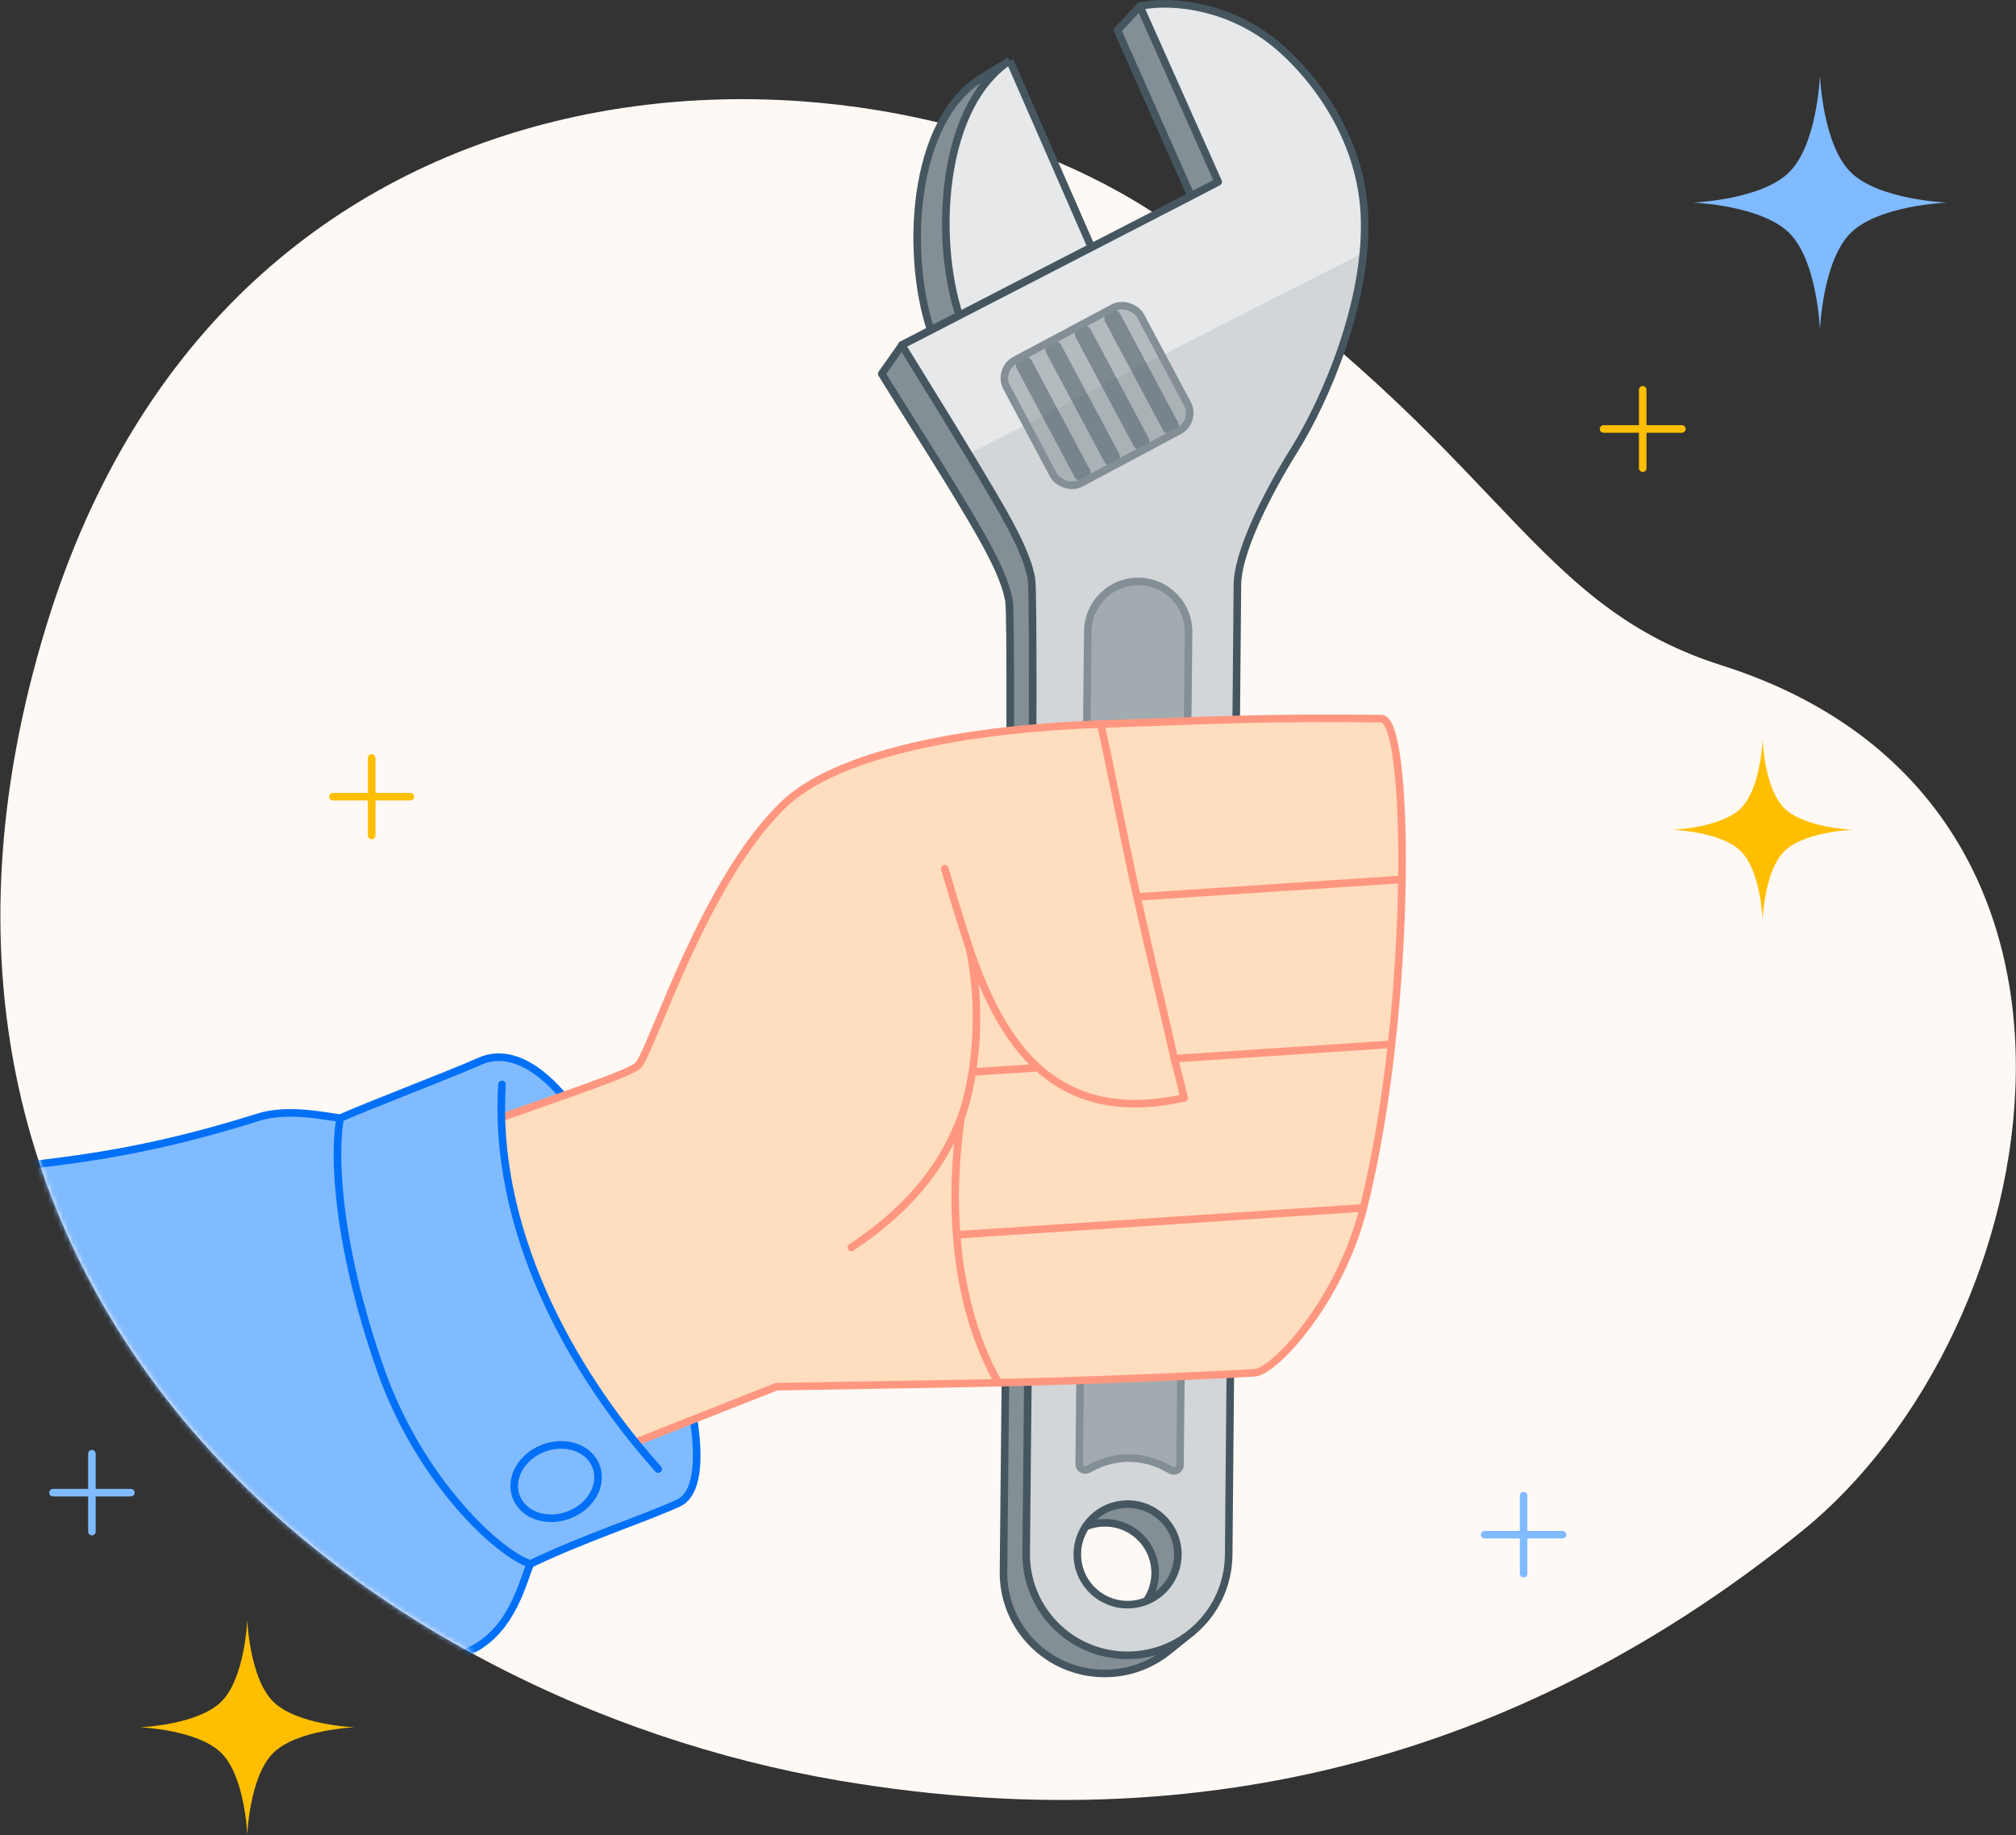 <svg width="400" height="364" viewBox="0 0 400 364" fill="none" xmlns="http://www.w3.org/2000/svg">
<rect x="0" y="0" width="400" height="364" fill="#333333" stroke="none"/>
<g clip-path="url(#clip0_10223_127581)">
<path d="M9.115 124.38C-31.318 256.913 71.512 337.022 166.281 353.169C245.212 366.618 307.731 343.957 357.471 303.763C407.211 263.568 426.352 158.834 341.536 131.962C301.4 119.245 297.731 86.293 228.064 41.672C169.142 3.933 45.582 4.851 9.115 124.38Z" fill="#FFF9F5"/>
<mask id="mask0_10223_127581" style="mask-type:alpha" maskUnits="userSpaceOnUse" x="0" y="-19" width="400" height="377">
<path d="M9.116 124.38C-31.318 256.913 71.513 337.023 166.281 353.17C245.213 366.619 307.731 343.958 357.472 303.763C407.212 263.569 426.352 158.834 341.536 131.962C301.401 119.246 322.574 38.791 252.906 -5.83C193.984 -43.569 45.582 4.851 9.116 124.38Z" fill="#FFF9F5"/>
</mask>
<g mask="url(#mask0_10223_127581)">
<path d="M194.266 15.755L200.35 12.024L217.56 51.371L185.795 68.453C179.668 54.36 179.847 25.353 194.266 15.755Z" fill="#838E95"/>
<path d="M191.517 65.708L217.556 51.368L200.346 12.021C185.603 21.835 185.233 51.252 191.517 65.708Z" fill="#E6E8EA"/>
<path d="M200.35 12.024L194.266 15.755C179.847 25.353 179.668 54.36 185.795 68.453L191.521 65.711M200.35 12.024L217.56 51.371L191.521 65.711M200.35 12.024C185.607 21.838 185.237 51.255 191.521 65.711" stroke="#455660" stroke-width="1.5" stroke-linejoin="round"/>
<path fill-rule="evenodd" clip-rule="evenodd" d="M200.196 119.193C201 123.902 199.654 259.767 199.107 311.778C198.99 322.838 207.898 331.851 218.998 331.956C223.838 332.002 228.295 330.338 231.791 327.53L236.067 324.099L236.453 323.79C240.884 320.145 243.73 314.638 243.786 308.452L245.521 115.946C245.584 109.897 250.733 98.984 256.829 89.214C262.926 79.444 271.453 59.878 270.729 42.758C269.98 25.054 257.903 12.193 251.797 7.702C242.074 0.549 231.441 0.119 226.161 1.221L221.732 6.01L236.317 38.855L236.327 38.878L178.971 68.447L178.944 68.485L174.945 74.153C180.974 83.932 186.618 92.494 192.448 102.39C195.316 107.257 199.318 114.051 200.196 119.193ZM229.177 311.348C228.815 305.871 224.065 301.727 218.568 302.09C217.453 302.164 216.392 302.418 215.414 302.822C214.246 304.581 213.624 306.723 213.775 308.993C214.138 314.489 218.889 318.65 224.386 318.286C225.48 318.214 226.52 317.968 227.483 317.577C228.686 315.809 229.329 313.644 229.177 311.348Z" fill="#838E95"/>
<path fill-rule="evenodd" clip-rule="evenodd" d="M226.162 1.226L241.708 36.083L178.914 68.439C184.945 78.254 191.069 88.017 196.901 97.951C199.77 102.836 203.774 109.656 204.653 114.817C205.459 119.544 204.145 255.903 203.61 308.104C203.497 319.205 212.406 328.253 223.507 328.361C234.605 328.469 243.687 319.555 243.787 308.457L245.523 115.951C245.585 109.902 250.734 98.989 256.831 89.219C262.927 79.449 271.454 59.883 270.73 42.764C269.982 25.059 257.905 12.199 251.799 7.707C242.075 0.555 231.442 0.124 226.162 1.226ZM224.388 318.292C229.884 317.928 234.045 313.177 233.681 307.68C233.318 302.183 228.567 298.022 223.07 298.386C217.573 298.75 213.412 303.501 213.776 308.998C214.14 314.495 218.891 318.656 224.388 318.292Z" fill="#E6E8EA"/>
<path opacity="0.2" fill-rule="evenodd" clip-rule="evenodd" d="M204.655 114.829C205.46 119.556 204.146 255.915 203.612 308.116C203.498 319.217 212.408 328.265 223.509 328.373C234.607 328.481 243.689 319.567 243.789 308.469L245.524 115.963C245.586 109.914 250.736 99.001 256.832 89.231C262.07 80.838 269.101 65.215 270.519 50.125L192.176 90.038C193.767 92.671 195.346 95.311 196.903 97.963C199.771 102.848 203.776 109.668 204.655 114.829ZM224.389 318.304C229.886 317.94 234.047 313.189 233.683 307.692C233.319 302.195 228.568 298.034 223.071 298.398C217.575 298.762 213.414 303.513 213.777 309.01C214.141 314.507 218.892 318.668 224.389 318.304Z" fill="#838E95"/>
<path opacity="0.6" d="M215.833 125.231C215.89 119.71 220.412 115.281 225.933 115.338C231.454 115.395 235.883 119.916 235.826 125.438L234.121 290.677C234.112 291.543 233.019 292.063 232.279 291.613C230.559 290.568 227.711 289.269 224.138 289.233C220.564 289.196 217.69 290.435 215.949 291.445C215.2 291.879 214.118 291.336 214.127 290.471L215.833 125.231Z" fill="#838E95"/>
<path d="M215.833 125.231C215.89 119.71 220.412 115.281 225.933 115.338V115.338C231.454 115.395 235.883 119.916 235.826 125.438L234.121 290.677C234.112 291.543 233.019 292.063 232.279 291.613C230.559 290.568 227.711 289.269 224.138 289.233C220.564 289.196 217.69 290.435 215.949 291.445C215.2 291.879 214.118 291.336 214.127 290.471L215.833 125.231Z" stroke="#838E95" stroke-width="1.5"/>
<path d="M221.732 6.01L221.182 5.501C220.978 5.721 220.925 6.04 221.047 6.314L221.732 6.01ZM236.327 38.878L236.671 39.545L236.674 39.543L236.327 38.878ZM174.945 74.153L174.332 73.721C174.159 73.966 174.149 74.291 174.307 74.547L174.945 74.153ZM200.196 119.193L199.457 119.319L200.196 119.193ZM199.107 311.778L198.357 311.77L199.107 311.778ZM218.998 331.956L218.991 332.706L218.998 331.956ZM229.177 311.348L228.429 311.398L229.177 311.348ZM218.568 302.09L218.519 301.342L218.568 302.09ZM192.448 102.39L193.095 102.01L192.448 102.39ZM178.971 68.447L178.627 67.781L178.464 67.865L178.358 68.015L178.971 68.447ZM226.161 1.221L226.008 0.487C225.855 0.519 225.716 0.597 225.61 0.712L226.161 1.221ZM241.707 36.078L242.053 36.743C242.405 36.56 242.553 36.135 242.392 35.772L241.707 36.078ZM178.913 68.433L178.569 67.767C178.384 67.862 178.246 68.031 178.19 68.232C178.134 68.433 178.164 68.648 178.274 68.826L178.913 68.433ZM204.652 114.812L203.913 114.938L204.652 114.812ZM203.609 308.099L202.859 308.091L203.609 308.099ZM243.786 308.452L244.536 308.459L243.786 308.452ZM245.521 115.946L244.771 115.938L244.771 115.939L245.521 115.946ZM256.829 89.214L256.193 88.817L256.829 89.214ZM270.729 42.758L271.478 42.727L270.729 42.758ZM251.797 7.702L252.242 7.098L251.797 7.702ZM223.506 328.355L223.499 329.105L223.506 328.355ZM233.68 307.675L232.932 307.724L233.68 307.675ZM224.386 318.286L224.436 319.035L224.386 318.286ZM213.775 308.993L213.026 309.042L213.775 308.993ZM223.068 298.381L223.019 297.633L223.068 298.381ZM196.9 97.946L197.547 97.566L196.9 97.946ZM215.414 302.822L214.789 302.407L215.414 302.822ZM231.791 327.53L231.321 326.945L231.321 326.946L231.791 327.53ZM221.732 6.01L221.047 6.314L235.642 39.182L236.327 38.878L237.013 38.574L222.418 5.705L221.732 6.01ZM200.196 119.193L199.457 119.319C199.496 119.548 199.538 120.29 199.573 121.58C199.607 122.84 199.633 124.562 199.653 126.694C199.692 130.957 199.703 136.85 199.692 143.956C199.67 158.166 199.56 177.214 199.408 197.742C199.104 238.797 198.63 285.764 198.357 311.77L199.107 311.778L199.857 311.786C200.13 285.78 200.604 238.81 200.908 197.753C201.06 177.224 201.17 158.173 201.192 143.958C201.203 136.851 201.192 130.951 201.153 126.68C201.133 124.545 201.107 122.813 201.072 121.54C201.039 120.298 200.997 119.426 200.935 119.067L200.196 119.193ZM199.107 311.778L198.357 311.77C198.236 323.25 207.481 332.597 218.991 332.706L218.998 331.956L219.006 331.206C208.315 331.105 199.745 322.427 199.857 311.786L199.107 311.778ZM218.568 302.09L218.618 302.839C223.704 302.502 228.094 306.337 228.429 311.398L229.177 311.348L229.926 311.298C229.536 305.406 224.426 300.951 218.519 301.342L218.568 302.09ZM192.448 102.39L191.802 102.771C193.238 105.208 194.942 108.1 196.397 111.023C197.857 113.955 199.037 116.859 199.457 119.319L200.196 119.193L200.935 119.067C200.478 116.384 199.217 113.321 197.74 110.354C196.257 107.377 194.526 104.44 193.095 102.01L192.448 102.39ZM174.945 74.153L174.307 74.547C180.352 84.353 185.975 92.88 191.802 102.771L192.448 102.39L193.095 102.01C187.261 92.108 181.595 83.511 175.583 73.759L174.945 74.153ZM236.327 38.878L235.984 38.211L178.627 67.781L178.971 68.447L179.314 69.114L236.671 39.545L236.327 38.878ZM178.971 68.447L178.358 68.015L174.332 73.721L174.945 74.153L175.558 74.585L179.583 68.879L178.971 68.447ZM226.161 1.221L225.476 1.527L241.022 36.383L241.707 36.078L242.392 35.772L226.846 0.916L226.161 1.221ZM241.707 36.078L241.363 35.411L178.569 67.767L178.913 68.433L179.256 69.1L242.05 36.745L241.707 36.078ZM204.652 114.812L203.913 114.938C203.952 115.168 203.994 115.913 204.029 117.208C204.063 118.473 204.09 120.2 204.11 122.34C204.15 126.619 204.163 132.534 204.154 139.665C204.135 153.927 204.03 173.045 203.883 193.647C203.588 234.852 203.126 281.991 202.859 308.091L203.609 308.099L204.359 308.107C204.626 282.006 205.088 234.865 205.383 193.658C205.53 173.055 205.635 153.933 205.654 139.667C205.663 132.534 205.65 126.613 205.61 122.326C205.59 120.183 205.563 118.445 205.528 117.167C205.495 115.92 205.453 115.046 205.391 114.686L204.652 114.812ZM243.786 308.452L244.536 308.459L246.271 115.953L245.521 115.946L244.771 115.939L243.036 308.445L243.786 308.452ZM245.521 115.946L246.271 115.954C246.301 113.089 247.549 108.966 249.6 104.276C251.639 99.611 254.432 94.473 257.466 89.611L256.829 89.214L256.193 88.817C253.13 93.725 250.3 98.928 248.225 103.675C246.162 108.395 244.804 112.753 244.771 115.938L245.521 115.946ZM256.829 89.214L257.466 89.611C263.599 79.781 272.211 60.062 271.478 42.727L270.729 42.758L269.979 42.79C270.694 59.694 262.253 79.106 256.193 88.817L256.829 89.214ZM270.729 42.758L271.478 42.727C270.716 24.709 258.448 11.663 252.242 7.098L251.797 7.702L251.353 8.306C257.358 12.723 269.244 25.398 269.979 42.79L270.729 42.758ZM251.797 7.702L252.242 7.098C242.324 -0.197 231.468 -0.653 226.008 0.487L226.161 1.221L226.314 1.955C231.414 0.891 241.823 1.296 251.353 8.306L251.797 7.702ZM203.609 308.099L202.859 308.091C202.741 319.609 211.985 328.993 223.499 329.105L223.506 328.355L223.513 327.605C212.824 327.501 204.25 318.791 204.359 308.107L203.609 308.099ZM224.386 318.286L224.337 317.538C219.253 317.875 214.859 314.026 214.523 308.943L213.775 308.993L213.026 309.042C213.417 314.952 218.526 319.426 224.436 319.035L224.386 318.286ZM223.068 298.381L223.118 299.129C228.201 298.793 232.595 302.641 232.932 307.724L233.68 307.675L234.428 307.625C234.037 301.715 228.929 297.241 223.019 297.633L223.068 298.381ZM196.9 97.946L196.253 98.326C197.689 100.772 199.394 103.676 200.85 106.609C202.311 109.552 203.492 112.468 203.913 114.938L204.652 114.812L205.391 114.686C204.933 111.994 203.672 108.92 202.194 105.942C200.711 102.954 198.979 100.006 197.547 97.566L196.9 97.946ZM178.913 68.433L178.274 68.826C184.31 78.65 190.425 88.401 196.253 98.326L196.9 97.946L197.547 97.566C191.709 87.624 185.578 77.849 179.552 68.041L178.913 68.433ZM233.68 307.675L232.932 307.724C233.201 311.795 230.787 315.426 227.201 316.882L227.483 317.577L227.765 318.272C231.932 316.58 234.742 312.361 234.428 307.625L233.68 307.675ZM227.483 317.577L227.201 316.882C226.311 317.243 225.349 317.471 224.337 317.538L224.386 318.286L224.436 319.035C225.61 318.957 226.729 318.693 227.765 318.272L227.483 317.577ZM229.177 311.348L228.429 311.398C228.57 313.52 227.976 315.521 226.863 317.155L227.483 317.577L228.103 317.999C229.397 316.098 230.089 313.768 229.926 311.298L229.177 311.348ZM213.775 308.993L214.523 308.943C214.384 306.843 214.958 304.863 216.038 303.236L215.414 302.822L214.789 302.407C213.533 304.298 212.865 306.603 213.026 309.042L213.775 308.993ZM215.414 302.822L216.038 303.236C217.576 300.922 220.134 299.327 223.118 299.129L223.068 298.381L223.019 297.633C219.549 297.862 216.574 299.719 214.789 302.407L215.414 302.822ZM215.414 302.822L215.699 303.515C216.604 303.142 217.585 302.907 218.618 302.839L218.568 302.09L218.519 301.342C217.321 301.421 216.181 301.694 215.128 302.128L215.414 302.822ZM218.998 331.956L218.991 332.706C224.01 332.753 228.634 331.027 232.26 328.115L231.791 327.53L231.321 326.946C227.955 329.649 223.666 331.25 219.006 331.206L218.998 331.956ZM223.506 328.355L223.499 329.105C228.593 329.155 233.28 327.371 236.93 324.369L236.453 323.79L235.977 323.211C232.59 325.997 228.242 327.651 223.513 327.605L223.506 328.355ZM236.453 323.79L236.93 324.369C241.524 320.59 244.478 314.876 244.536 308.459L243.786 308.452L243.036 308.445C242.982 314.4 240.243 319.701 235.977 323.211L236.453 323.79ZM231.791 327.53L232.26 328.115L236.922 324.375L236.453 323.79L235.984 323.205L231.321 326.945L231.791 327.53ZM221.732 6.01L222.283 6.519L226.712 1.73L226.161 1.221L225.61 0.712L221.182 5.501L221.732 6.01ZM236.327 38.878L236.674 39.543L242.053 36.743L241.707 36.078L241.36 35.413L235.981 38.213L236.327 38.878Z" fill="#455660"/>
<rect opacity="0.5" x="197.872" y="73.327" width="30.109" height="27.669" rx="4" transform="rotate(-28.065 197.872 73.327)" fill="#838E95"/>
<g opacity="0.5">
<path d="M201.764 73.152C201.327 72.333 201.637 71.316 202.456 70.879C203.275 70.442 204.293 70.752 204.729 71.571L216.166 93.021C216.602 93.84 216.292 94.858 215.473 95.294C214.655 95.731 213.637 95.421 213.2 94.602L201.764 73.152Z" fill="#455660"/>
<path d="M207.612 70.06C207.175 69.241 207.485 68.224 208.304 67.787C209.123 67.35 210.14 67.66 210.577 68.479L222.013 89.929C222.45 90.748 222.14 91.766 221.321 92.202C220.502 92.639 219.484 92.329 219.048 91.51L207.612 70.06Z" fill="#455660"/>
<path d="M213.459 66.969C213.022 66.15 213.332 65.132 214.151 64.696C214.97 64.259 215.987 64.569 216.424 65.388L227.86 86.838C228.297 87.657 227.987 88.674 227.168 89.111C226.349 89.548 225.332 89.238 224.895 88.419L213.459 66.969Z" fill="#455660"/>
<path d="M219.306 63.878C218.869 63.059 219.179 62.041 219.998 61.604C220.817 61.168 221.835 61.478 222.271 62.297L233.707 83.747C234.144 84.566 233.834 85.583 233.015 86.02C232.196 86.456 231.179 86.147 230.742 85.328L219.306 63.878Z" fill="#455660"/>
</g>
<rect x="197.872" y="73.327" width="30.109" height="27.669" rx="4" transform="rotate(-28.065 197.872 73.327)" stroke="#838E95" stroke-width="1.5"/>
<path d="M-11.925 234.449C0.6 229.931 16.597 232.561 51.239 221.62C57.252 219.721 64.706 221.498 67.514 221.788C74.472 218.752 88.475 213.475 95.282 210.479C102.742 207.195 114.653 213.491 127.256 246.371C139.86 279.25 140.61 295.506 134.556 298.189C126.176 301.904 116.335 304.945 105.234 310.229C103.762 313.482 101.803 323.103 93.731 327.222C56.545 346.193 7.241 355.342 -3.766 357.712L-11.925 234.449Z" fill="#80BAFF"/>
<path d="M67.514 221.788C64.706 221.498 57.252 219.721 51.239 221.62C16.597 232.561 0.6 229.931 -11.925 234.449L-3.766 357.712C7.241 355.342 56.544 346.193 93.731 327.222C101.803 323.103 103.762 313.482 105.234 310.229M67.514 221.788C74.472 218.752 88.475 213.475 95.282 210.479C102.742 207.195 114.653 213.491 127.256 246.371C139.86 279.25 140.61 295.506 134.556 298.189C126.176 301.904 116.335 304.945 105.234 310.229M67.514 221.788C66.32 227.375 66.236 245.139 75.446 271.507C83.305 294.01 99.142 308.308 105.234 310.229" stroke="#0070F6" stroke-width="1.5" stroke-linecap="round" stroke-linejoin="round"/>
<path d="M126.762 211.168C129.851 206.852 139.748 174.99 155.242 159.803C167.143 148.137 196.991 144.356 218.394 143.636C239.79 142.916 249.221 142.293 274.092 142.549C276.899 142.578 278.418 156.12 278.165 174.443C278.028 184.401 277.367 195.771 276.106 207.152C274.859 218.411 273.024 229.681 270.527 239.606C265.841 258.23 252.834 272.051 248.977 272.306C245.119 272.561 220.473 273.8 198.084 274.29C180.576 274.674 167.371 274.82 154.052 275.072L114.97 290.502C99.119 297.144 72.624 231.472 90.212 225.037C111.251 217.341 125.514 212.913 126.762 211.168Z" fill="#FFDDBF"/>
<path d="M218.394 143.636C196.991 144.356 167.143 148.137 155.242 159.803C139.748 174.99 129.851 206.852 126.762 211.168C125.514 212.913 111.251 217.341 90.212 225.037C72.624 231.472 99.119 297.144 114.97 290.502L154.052 275.072C167.371 274.82 180.576 274.674 198.084 274.29M218.394 143.636C239.79 142.916 249.221 142.293 274.092 142.549C276.899 142.578 278.418 156.12 278.165 174.443M218.394 143.636C220.435 152.691 222.878 165.758 225.6 177.923M187.452 172.319C187.452 172.319 190.133 181.508 192.387 188.235M168.905 247.463C180.427 239.837 187.223 231.174 190.713 221.574M192.387 188.235C195.631 197.915 199.843 206.26 205.974 211.794M192.387 188.235C194.298 197.603 193.922 206.269 192.918 212.659M198.084 274.29C220.473 273.8 245.119 272.561 248.977 272.306C252.834 272.051 265.841 258.23 270.527 239.606M198.084 274.29C193.073 265.473 190.584 255.214 189.803 244.95M232.987 210.006C231.59 203.558 228.464 190.727 225.6 177.923M232.987 210.006C232.987 210.006 233.915 213.426 234.948 217.784C222.029 220.643 212.809 217.965 205.974 211.794M232.987 210.006L276.106 207.152M225.6 177.923L278.165 174.443M190.713 221.574C191.424 219.74 192.293 216.642 192.918 212.659M190.713 221.574C189.625 228.914 189.193 236.934 189.803 244.95M205.974 211.794L192.918 212.659M278.165 174.443C278.028 184.401 277.367 195.771 276.106 207.152M276.106 207.152C274.859 218.411 273.024 229.681 270.527 239.606M189.803 244.95L270.527 239.606" stroke="#FF9780" stroke-width="1.5" stroke-linecap="round" stroke-linejoin="round"/>
<path d="M80.354 226.248C83.566 221.606 93.749 216.281 99.608 215.138C97.802 243.16 112.411 271.071 130.596 291.428C129.972 292.234 126.6 296.002 116.129 299.221C97.998 304.794 71.451 239.113 80.354 226.248Z" fill="#80BAFF"/>
<path d="M99.604 215.119C97.798 243.141 112.407 271.052 130.592 291.409" stroke="#0070F6" stroke-width="1.5" stroke-linecap="round" stroke-linejoin="round"/>
<ellipse cx="110.346" cy="293.897" rx="8.483" ry="7.086" transform="rotate(-20.786 110.346 293.897)" fill="#80BAFF"/>
<ellipse cx="110.346" cy="293.897" rx="8.483" ry="7.086" transform="rotate(-20.786 110.346 293.897)" stroke="#0070F6" stroke-width="1.5" stroke-linecap="round" stroke-linejoin="round"/>
</g>
<path d="M325.935 77.32L325.935 92.864M318.163 85.092L333.707 85.092" stroke="#FFBF00" stroke-width="1.5" stroke-linecap="round" stroke-linejoin="round"/>
<path d="M361.102 14.977C361.102 14.977 360.588 28.579 355.041 34.125C349.495 39.671 335.893 40.185 335.893 40.185C335.893 40.185 349.495 40.7 355.041 46.246C360.588 51.792 361.102 65.394 361.102 65.394C361.102 65.394 361.617 51.792 367.163 46.246C372.709 40.7 386.311 40.185 386.311 40.185C386.311 40.185 372.709 39.671 367.163 34.125C361.617 28.579 361.102 14.977 361.102 14.977Z" fill="#80BAFF"/>
<path d="M349.724 146.766C349.724 146.766 349.36 156.384 345.438 160.306C341.516 164.228 331.898 164.592 331.898 164.592C331.898 164.592 341.516 164.956 345.438 168.878C349.36 172.8 349.724 182.419 349.724 182.419C349.724 182.419 350.088 172.8 354.01 168.878C357.932 164.956 367.551 164.592 367.551 164.592C367.551 164.592 357.932 164.228 354.01 160.306C350.088 156.384 349.724 146.766 349.724 146.766Z" fill="#FFBF00"/>
<path d="M18.237 288.359L18.237 303.82M10.506 296.09L25.967 296.09" stroke="#80BAFF" stroke-width="1.5" stroke-linecap="round" stroke-linejoin="round"/>
<path d="M302.306 296.695L302.306 312.156M294.576 304.426L310.036 304.426" stroke="#80BAFF" stroke-width="1.5" stroke-linecap="round" stroke-linejoin="round"/>
<path d="M73.74 150.352L73.74 165.716M66.058 158.034L81.422 158.034" stroke="#FFBF00" stroke-width="1.5" stroke-linecap="round" stroke-linejoin="round"/>
<path d="M49.062 321.336C49.062 321.336 48.627 332.83 43.941 337.517C39.254 342.203 27.76 342.638 27.76 342.638C27.76 342.638 39.254 343.073 43.941 347.759C48.627 352.446 49.062 363.94 49.062 363.94C49.062 363.94 49.497 352.446 54.183 347.759C58.87 343.073 70.364 342.638 70.364 342.638C70.364 342.638 58.87 342.203 54.183 337.517C49.497 332.83 49.062 321.336 49.062 321.336Z" fill="#FFBF00"/>
</g>
<defs>
<clipPath id="clip0_10223_127581">
<rect width="400" height="364" fill="white"/>
</clipPath>
</defs>
</svg>
